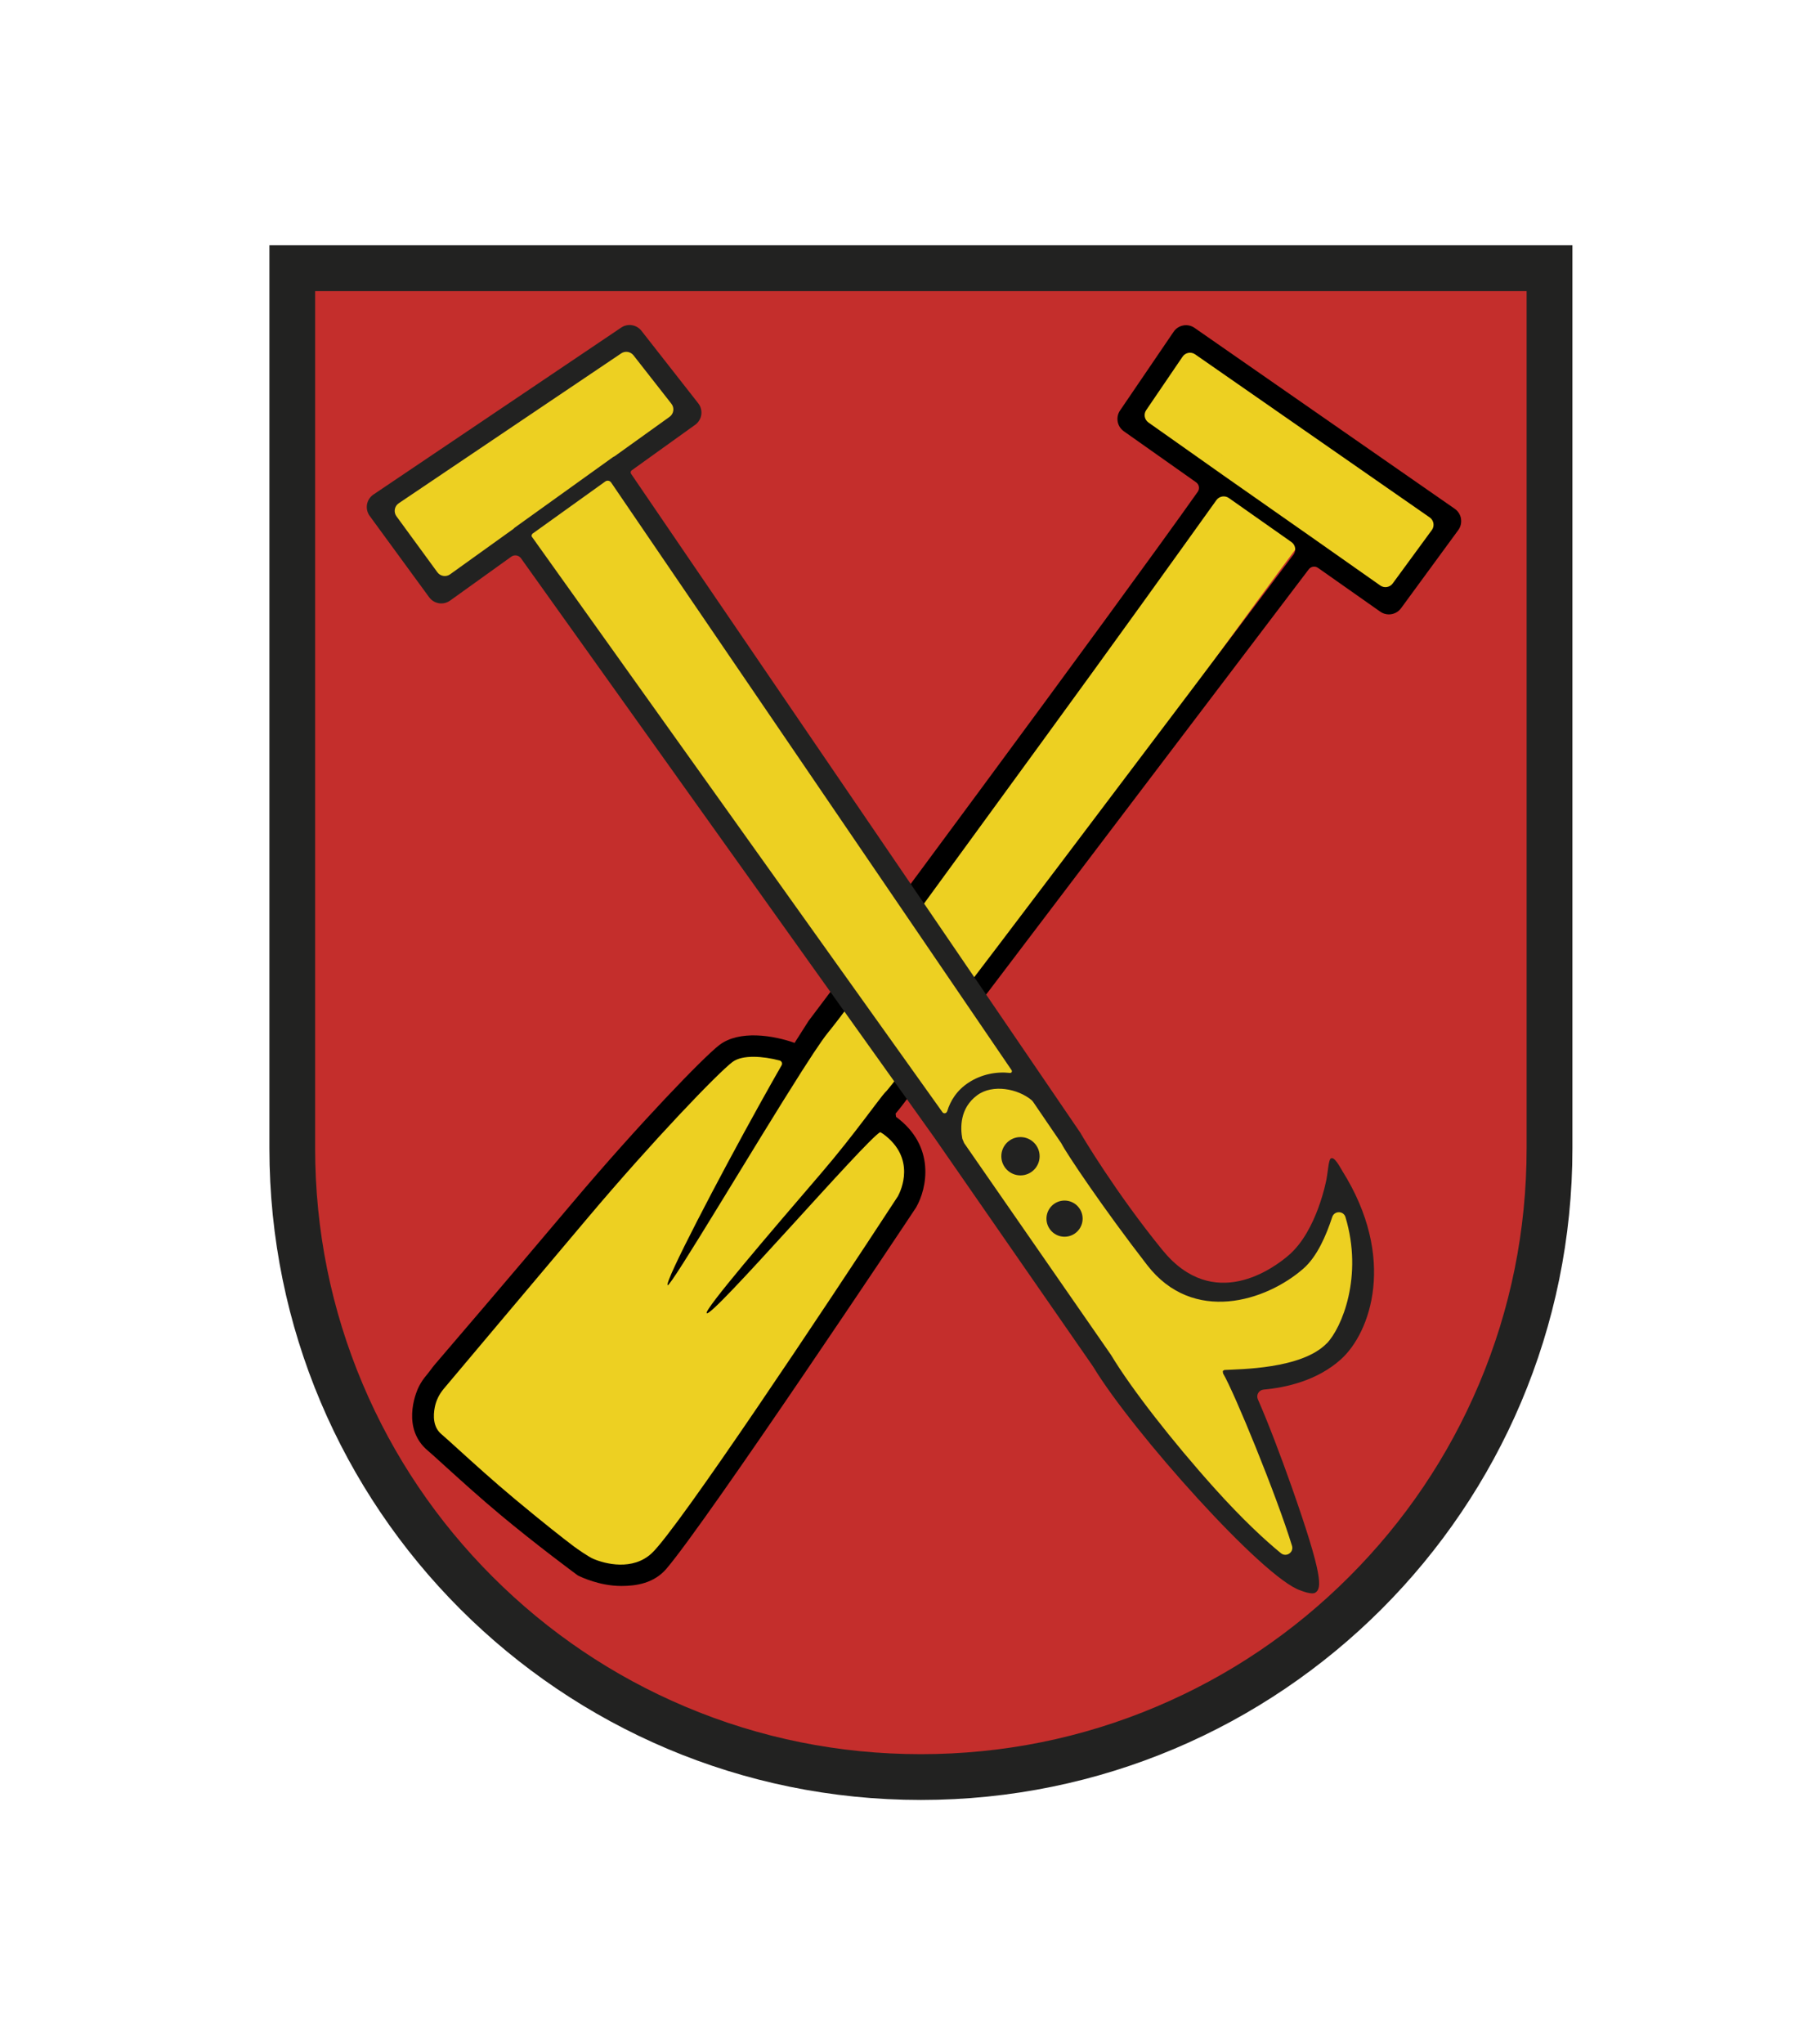 <?xml version="1.0" encoding="UTF-8"?>
<svg id="Ebene_1" data-name="Ebene 1" xmlns="http://www.w3.org/2000/svg" viewBox="0 0 595.28 669.02">
  <defs>
    <style>
      .cls-1, .cls-2, .cls-3, .cls-4, .cls-5 {
        stroke-width: 0px;
      }

      .cls-2 {
        fill: #c42e2c;
      }

      .cls-3 {
        fill: none;
      }

      .cls-4 {
        fill: #222221;
      }

      .cls-5 {
        fill: #edd022;
      }
    </style>
  </defs>
  <g>
    <path class="cls-2" d="M301.54,581.71c-113.5,0-205.83-92.34-205.83-205.83V87.79h411.66v288.09c0,113.5-92.33,205.83-205.83,205.83Z"/>
    <path class="cls-4" d="M499.87,95.29v280.59c0,26.78-5.24,52.75-15.58,77.2-9.99,23.62-24.29,44.83-42.51,63.05-18.22,18.22-39.43,32.52-63.05,42.51-24.44,10.34-50.41,15.58-77.2,15.58s-52.75-5.24-77.2-15.58c-23.62-9.99-44.83-24.29-63.05-42.51s-32.52-39.43-42.51-63.05c-10.34-24.44-15.58-50.41-15.58-77.2V95.29h396.66M514.87,80.29H88.21v295.59c0,117.82,95.51,213.33,213.33,213.33h0c117.82,0,213.33-95.51,213.33-213.33V80.29h0Z"/>
  </g>
  <path class="cls-5" d="M473.96,169.17l-85.2-59.22c-.65-.45-1.54-.29-1.98.37l-17.54,25.77c-.44.64-.28,1.51.36,1.96l28.07,19.74h0c-25.77,34.71-126.04,175-130.81,181.52-.86,1.17-2.63,4.05-5.03,8.07-4.44-2.72-18.6-6.58-25.21-1.58-4.97,3.76-26.14,25.73-47.75,51.32-24.61,29.15-49.34,58.57-49.34,58.57,0,0-5.54,11.29,1.62,17.36,3.36,2.84,13.5,12.46,24.1,21.29,12.01,10.01,24.39,19.16,24.39,19.16,0,0,14.96,7.89,25.08-1.58,11.2-10.48,81.16-117.54,81.16-117.54,0,0,8.46-14.66-5.71-25.05-1.15-.85-2.3-1.7-3.44-2.55,1.42-1.49,2.47-2.61,3.07-3.25,5.33-5.71,106.24-146.19,136.04-185.93l2.92,2.06,24.82,17.45c.63.44,1.5.3,1.96-.32l18.75-25.6c.47-.64.32-1.55-.33-2Z"/>
  <g>
    <path class="cls-1" d="M399.98,149.23l.04.03s-.01-.04-.04-.03Z"/>
    <g>
      <path class="cls-3" d="M389.47,114.7c-.32-.22-.77-.14-.99.18l-14.41,21.17c-.22.32-.14.75.18.98l23.21,16.39,2.89,2.04,2.54,1.78,25.47,17.84,2.81,1.97,2.9,2.04,19.68,13.84c.32.22.75.15.98-.16l15.44-21.08c.24-.32.16-.77-.17-1l-80.53-55.98Z"/>
      <path class="cls-3" d="M218.59,420.7c-1.03-1.1,16.6-34.9,30.38-59.68,3.27-5.88,5.78-10.3,7.62-13.49-5.37-1.65-13.2-2.6-16.79.11-4.74,3.59-25.98,25.68-47.19,50.79-22.84,27.06-46.08,54.69-49.02,58.2-.71,1.67-3.52,9.07.89,12.8,1.18,1,3.13,2.76,5.58,5,4.87,4.42,11.54,10.48,18.5,16.27,10.87,9.06,22.2,17.52,23.99,18.85,1.67.8,13.27,5.95,20.85-1.14,8.61-8.06,56.42-79.87,80.56-116.81.83-1.51,6.24-12.33-4.78-20.42-.33-.25-1.22-.69-1.55-.94-16.6,19.14-53.88,61.01-56.25,59.59-1.76-1.05,20.29-25.79,37.34-45.63,5.66-6.58,10.5-12.82,14.2-17.69-9.12-6.89-17.22-13.39-20.37-15.95-15.26,23.92-43.12,71.02-43.97,70.11Z"/>
      <path class="cls-3" d="M290.06,357.33c5.28-5.66,107.07-140.78,135.23-178.18l-25.33-17.81c-10.61,14.86-34.6,48.32-59.31,82.17-30.79,42.18-62.01,85.36-69.62,94.59-1.03,1.25-2.63,3.54-4.64,6.57,2.57,2.09,11.09,8.97,20.77,16.28,1.3-1.7,2.28-2.96,2.9-3.62Z"/>
      <path class="cls-1" d="M478.39,169.79c-.22-1.3-.96-2.48-2.04-3.23l-85.2-59.22c-1.09-.76-2.4-1.04-3.7-.8-1.3.24-2.43.98-3.17,2.07l-17.54,25.77c-1.5,2.21-.95,5.25,1.24,6.79l23.67,16.71c1.01.71,1.25,2.1.54,3.1-27.58,38.97-118.76,161.97-127.38,173.14-.04.05-.08.1-.11.16l-4.15,6.52s-.12.2-.36.59c-6.95-2.48-18.09-4.27-24.6.66-5.11,3.87-26.48,25.99-48.31,51.86-21.19,25.1-40.12,47.18-44.65,52.46-.66.77-1.28,1.56-1.87,2.38-1.25,1.73-2.12,2.33-3.52,4.98-1.51,2.86-5.49,14.07,2.74,21.04,1.09.92,2.99,2.65,5.4,4.84,4.92,4.46,11.65,10.58,18.72,16.47,11.24,9.37,23.47,18.44,24.87,19.47.09.07.18.12.28.18,1.09.55,7.12,3.43,14.21,3.43,4.83,0,10.65-.85,14.74-5.63,13.34-15.6,78.84-113.8,81.7-118.19l.1-.17c3.46-6,6.53-19.9-6.61-29.58l-.14-1.06c1.03-1.23,1.79-2.17,2.22-2.76,4.57-6.14,101.92-134.38,133.07-175.42.72-.94,2.05-1.15,3.02-.46l20.39,14.34c.85.6,1.83.89,2.81.89,1.52,0,3.03-.7,3.98-2l18.75-25.6c.78-1.06,1.1-2.42.88-3.72ZM290.06,357.33c-.62.66-1.6,1.91-2.9,3.62-1.16,1.52-2.58,3.42-4.23,5.58-3.7,4.87-8.54,11.1-14.2,17.69-17.05,19.84-38.11,44.45-37.34,45.63,1.34,2.07,52.38-57.02,56.82-59.24,0,0,.65.34.99.59,10.86,7.96,5.78,18.58,4.83,20.34-.03.06-.06.1-.09.15-24.16,36.96-71.91,108.68-80.51,116.73-6.25,5.85-15.28,3.52-19.12,1.88-1.73-.74-5.43-3.36-6.32-4.02-3.57-2.68-9.95-7.69-19.41-15.57-6.96-5.8-13.63-11.85-18.5-16.27-2.46-2.23-4.4-4-5.58-5-2.7-2.29-2.7-5.95-2.13-8.82.44-2.21,1.46-4.25,2.91-5.98,6.37-7.57,27.01-32.11,47.35-56.2,21.2-25.12,42.44-47.2,47.19-50.79,3.3-2.5,10.19-1.89,15.45-.5.68.18,1.01.95.66,1.56-1.76,3.08-4.06,7.12-6.94,12.31-13.78,24.77-31.41,58.57-30.38,59.68.85.91,28.71-46.2,43.97-70.11,1.39-2.18,2.68-4.17,3.83-5.91,2.01-3.03,3.61-5.32,4.64-6.57,7.61-9.24,38.83-52.41,69.62-94.59,23.47-32.16,46.29-63.97,57.62-79.8.94-1.31,2.76-1.62,4.08-.69l20.49,14.41c1.35.95,1.65,2.81.65,4.13-30.45,40.45-128.25,170.24-133.43,175.79ZM468.82,173.53l-12.8,17.47c-.95,1.29-2.75,1.59-4.06.67l-17.89-12.58-2.9-2.04-2.81-1.97-25.47-17.84-2.54-1.78-2.89-2.04-21.42-15.12c-1.31-.92-1.64-2.73-.73-4.05l11.91-17.5c.92-1.35,2.76-1.69,4.11-.76l76.81,53.39c1.36.94,1.67,2.82.69,4.15Z"/>
    </g>
  </g>
  <g>
    <path class="cls-5" d="M438.38,385.73s-1.73,19.24-12.11,28.32c-9.77,8.55-28.54,16.43-46.27-1.73s-27.24-38.83-27.24-38.83l-149.53-219.26,1.04-.74,23.19-16.63c.66-.47.79-1.39.29-2.03l-18.6-23.74c-.46-.59-1.29-.72-1.91-.3l-81.14,54.66c-.67.45-.83,1.36-.35,2.01l19.49,26.65c.46.63,1.34.77,1.97.32l24.75-17.76,138.86,194.56,51.89,74.82c14.7,24.43,60.67,77,66.59,71.44,2.18-2.05-19.64-64.01-23.17-65.36,1.99.18,20.61,1.54,32.46-9.1,8.43-7.57,16.8-30.27-.22-57.3Z"/>
    <circle class="cls-4" cx="348.57" cy="398.92" r="5.92"/>
    <circle class="cls-4" cx="334.14" cy="378.49" r="6.27"/>
    <path class="cls-4" d="M439.48,383.22c-.8-1.27-2.57-4.84-3.78-3.95-.68.5-.89,4.27-1.33,6.57-.03.18-3.04,16.87-12.26,24.93-5.05,4.42-24.75,18.96-41.46-1.54-15.37-18.85-26.48-37.65-26.57-37.85-.08-.18-.18-.35-.29-.51l-147.15-215.77c-.25-.37-.16-.87.2-1.13l20.79-14.92c1.08-.78,1.81-1.98,2-3.3.19-1.32-.17-2.68-1-3.73l-18.6-23.74c-1.58-2.02-4.49-2.48-6.62-1.05l-81.14,54.66c-1.1.74-1.87,1.92-2.1,3.23s.09,2.68.87,3.75l19.49,26.65c.96,1.31,2.46,2.01,3.98,2.01.99,0,1.99-.3,2.86-.92l20.04-14.38c1.03-.74,2.45-.5,3.19.53l135.47,189.81,51.79,74.68.07.11c12.97,21.45,55.75,69.27,67.84,73.24.6.2,3.82,1.56,5.01.69,1.95-1.42,2.62-4.94-7.93-34.83-3.48-9.86-7.69-20.95-10.98-28.41-.62-1.42.32-3.03,1.87-3.17,7.44-.67,17.59-2.96,25.32-9.9,9.71-8.71,18.4-33.18.41-61.77ZM168.59,172.68c-.17.13-.32.27-.45.43l-2.93,2.1-17.83,12.79c-1.33.96-3.19.66-4.16-.66l-13.41-18.34c-1-1.37-.66-3.3.74-4.25l72.85-49.07c1.3-.88,3.06-.6,4.03.64l12.42,15.86c1.05,1.34.77,3.28-.61,4.27l-17.01,12.2-1.02.73c-.19.07-.38.17-.55.29l-4.16,2.99-25.65,18.4-2.25,1.62ZM310.11,363.81c-.21.68-1.09.85-1.51.27l-134.41-188.33c-.3-.37-.05-.8.18-1.06l23.82-17.08c.62-.45,1.49-.29,1.92.34l131.13,192.38c.27.4-.05.94-.53.89-4.5-.51-9.37.46-13.48,3.12-3.89,2.51-6.04,5.96-7.1,9.48ZM434.39,439.77c-8.18,8.43-28.59,8.4-33.49,8.69-.17.1-.33.21-.49.32,0,0-.01.01-.02.02.02.25.05.5.07.75,3.71,6.27,17.53,39.97,22.59,56.46.66,2.16-1.88,3.85-3.63,2.42-5.18-4.23-12.65-11.13-21.77-21.29-13.99-15.58-27.24-32.63-33.77-43.46l-.2-.31-47.98-69.18-.61-1.46c-.65-3.57-.84-9.95,4.84-14.18,5.09-3.8,13.4-2.17,17.88,1.6l.43.48,9.22,13.53.15.26c1.55,3.06,13.46,20.91,28.03,39.72,15.01,19.38,38.91,11.84,51.15,1.12,4.48-3.92,7.45-10.82,9.43-16.87.69-2.1,3.69-2.1,4.33.02,5.82,19.28-1.1,36.17-6.15,41.39Z"/>
  </g>
</svg>